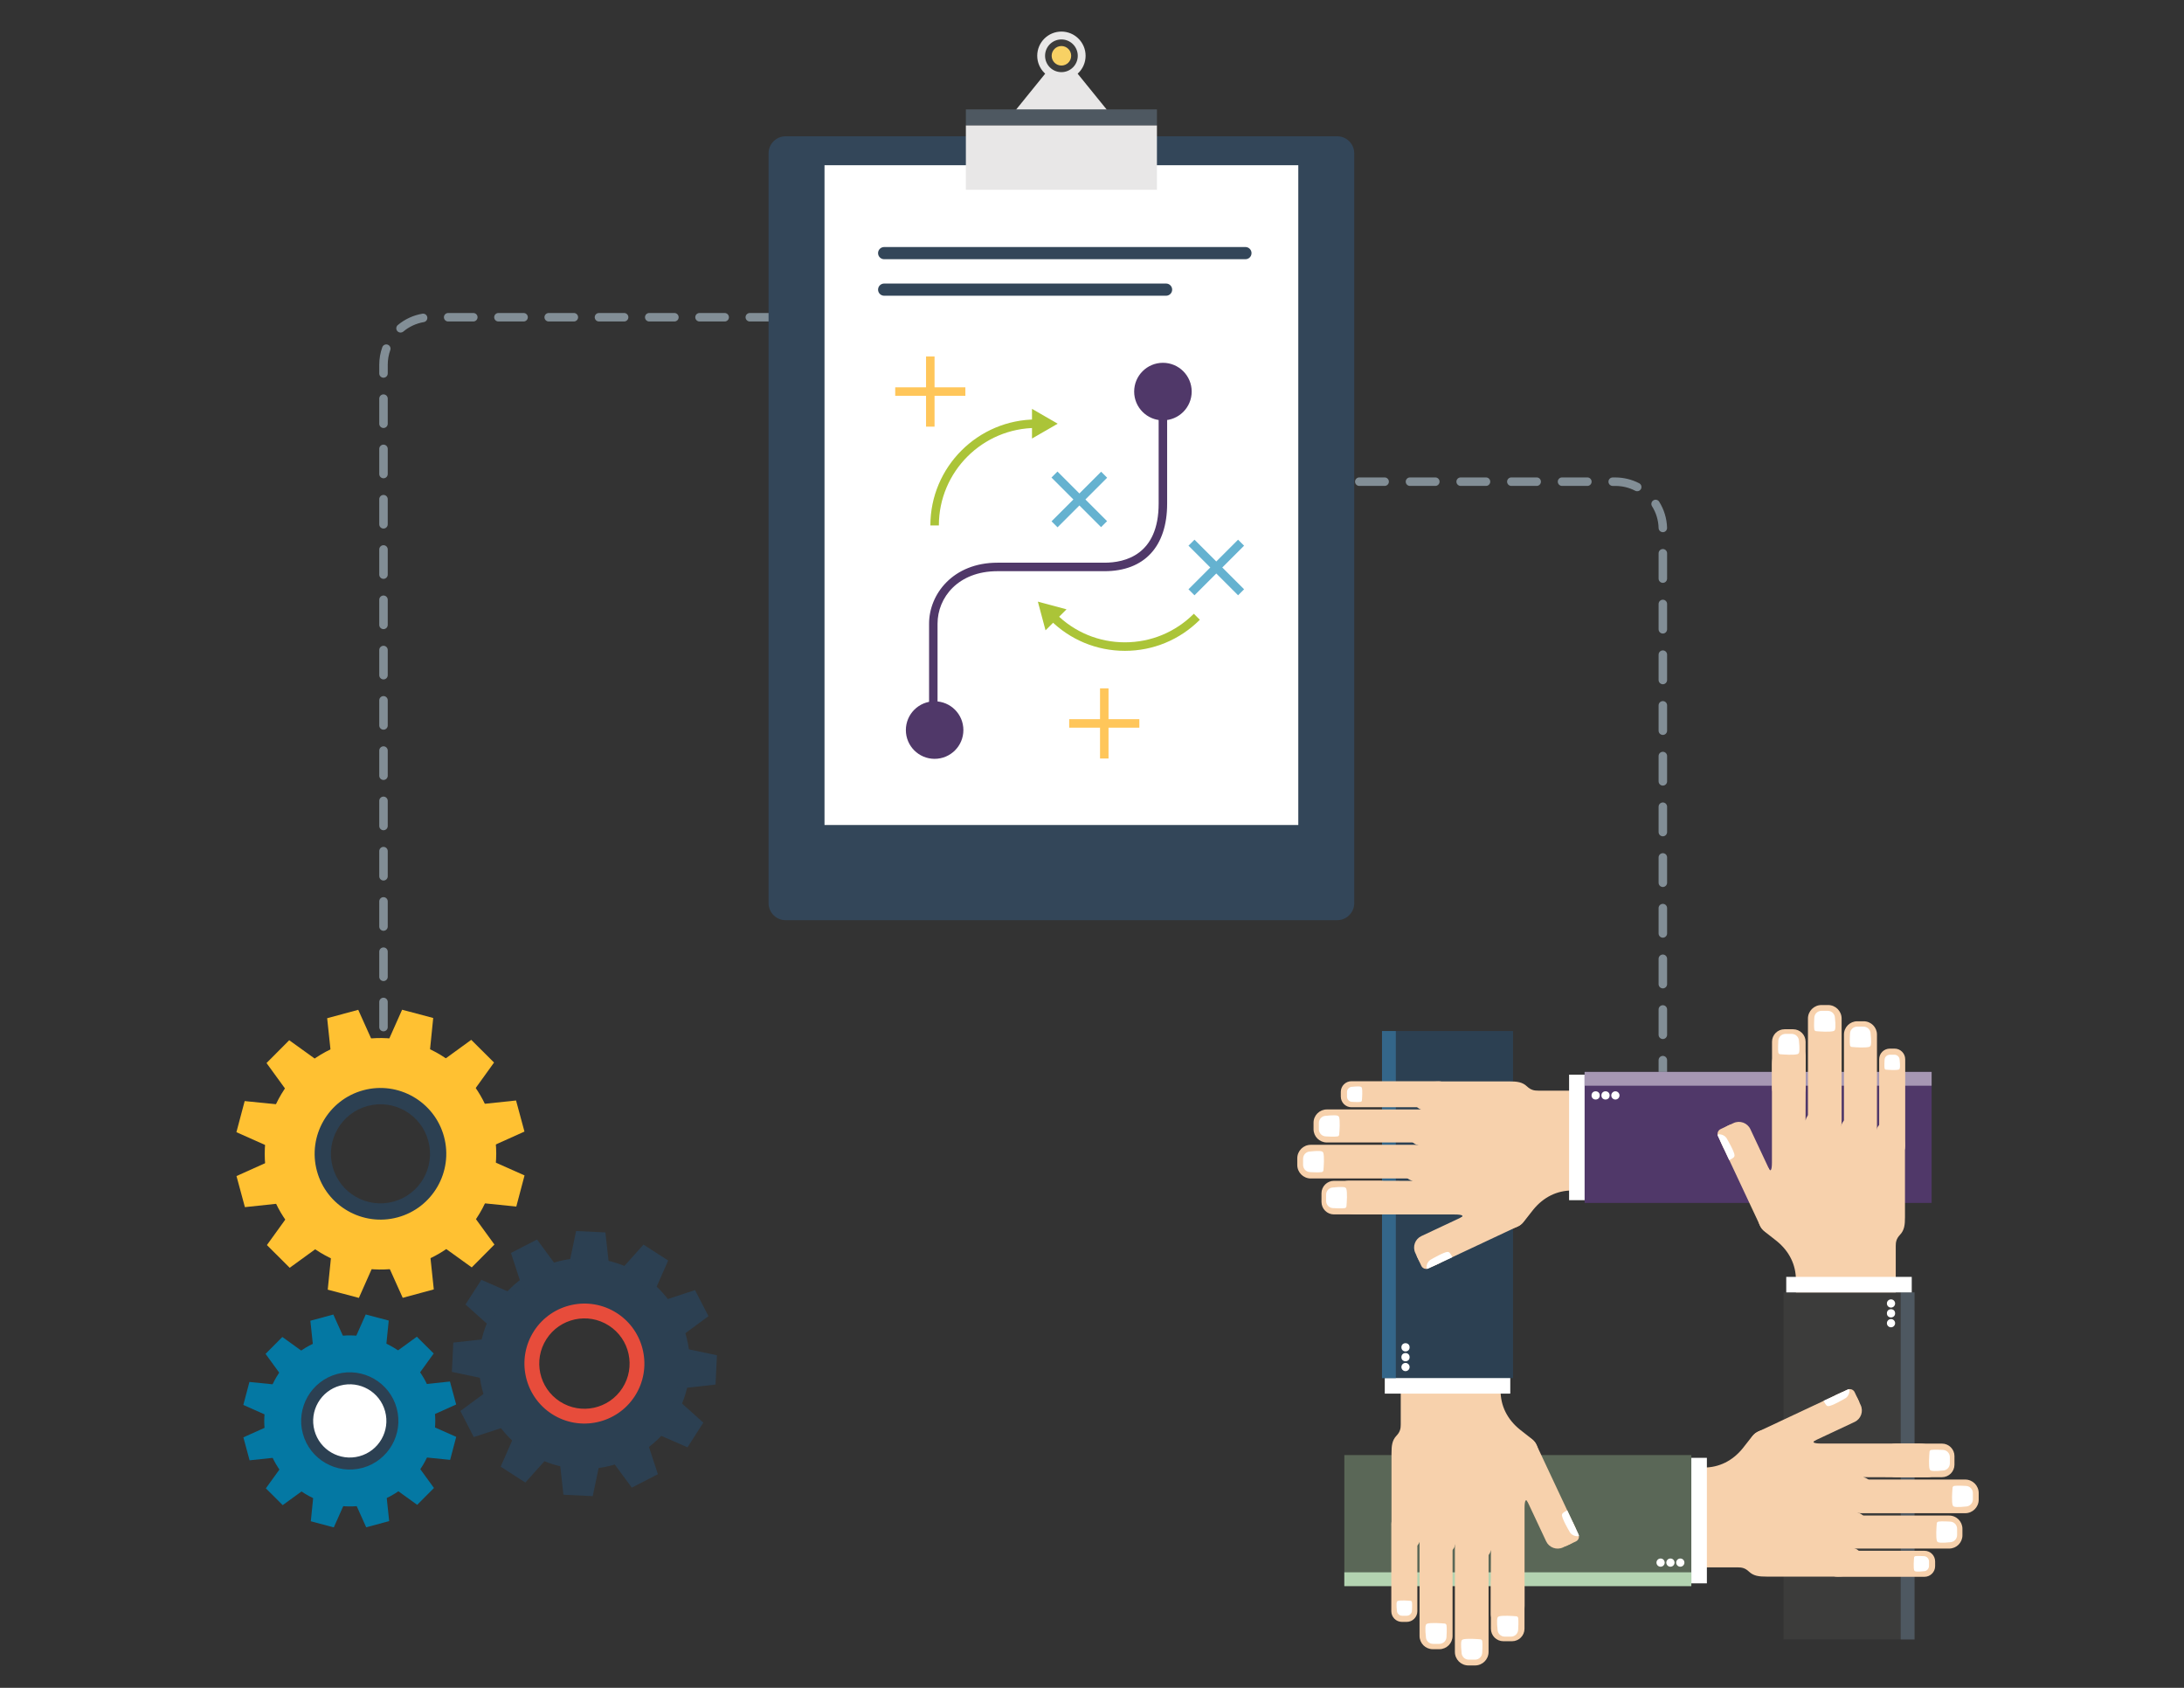 <?xml version="1.0" encoding="utf-8"?>
<!-- Generator: Adobe Illustrator 23.0.2, SVG Export Plug-In . SVG Version: 6.00 Build 0)  -->
<svg version="1.1" id="Livello_1" xmlns="http://www.w3.org/2000/svg" xmlns:xlink="http://www.w3.org/1999/xlink" x="0px" y="0px"
	 viewBox="0 0 792 612" style="enable-background:new 0 0 792 612;" xml:space="preserve">
<rect x="0" y="0" width="792" height="612" fill="#333333" stroke="none"/>
<style type="text/css">
	.st0{fill:#828E96;}
	.st1{fill:#FFFFFF;}
	.st2{fill-rule:evenodd;clip-rule:evenodd;fill:#FFC132;}
	.st3{fill-rule:evenodd;clip-rule:evenodd;fill:#2C4052;}
	.st4{fill-rule:evenodd;clip-rule:evenodd;fill:#0478A3;}
	.st5{fill-rule:evenodd;clip-rule:evenodd;fill:#E74C3B;}
	.st6{fill:#334659;}
	.st7{fill:#E8E7E7;}
	.st8{fill:#3C3C3B;}
	.st9{fill:#F8D164;}
	.st10{fill:#4E5861;}
	.st11{fill:#503869;}
	.st12{fill:#FFC65A;}
	.st13{fill:#65B2D0;}
	.st14{fill:#ABC438;}
	.st15{fill:#F7D1AC;}
	.st16{fill:#5A6757;}
	.st17{fill:#B3D3B1;}
	.st18{clip-path:url(#SVGID_2_);}
	.st19{fill:#2C4052;}
	.st20{fill:#346689;}
	.st21{clip-path:url(#SVGID_4_);}
	.st22{fill:#A697B3;}
	.st23{clip-path:url(#SVGID_6_);}
	.st24{clip-path:url(#SVGID_8_);}
</style>
<g>
	<g>
		<path class="st0" d="M139.07,387.7c-0.85,0-1.54-0.69-1.54-1.54v-4.63c0-0.85,0.69-1.54,1.54-1.54c0.85,0,1.54,0.69,1.54,1.54
			v4.63C140.61,387.01,139.92,387.7,139.07,387.7z"/>
	</g>
	<g>
		<path class="st0" d="M139.07,373.96c-0.85,0-1.54-0.69-1.54-1.54v-9.12c0-0.85,0.69-1.54,1.54-1.54c0.85,0,1.54,0.69,1.54,1.54
			v9.12C140.61,373.27,139.92,373.96,139.07,373.96z M139.07,355.73c-0.85,0-1.54-0.69-1.54-1.54v-9.12c0-0.85,0.69-1.54,1.54-1.54
			c0.85,0,1.54,0.69,1.54,1.54v9.12C140.61,355.04,139.92,355.73,139.07,355.73z M139.07,337.5c-0.85,0-1.54-0.69-1.54-1.54v-9.12
			c0-0.85,0.69-1.54,1.54-1.54c0.85,0,1.54,0.69,1.54,1.54v9.12C140.61,336.81,139.92,337.5,139.07,337.5z M139.07,319.27
			c-0.85,0-1.54-0.69-1.54-1.54v-9.12c0-0.85,0.69-1.54,1.54-1.54c0.85,0,1.54,0.69,1.54,1.54v9.12
			C140.61,318.58,139.92,319.27,139.07,319.27z M139.07,301.04c-0.85,0-1.54-0.69-1.54-1.54v-9.12c0-0.85,0.69-1.54,1.54-1.54
			c0.85,0,1.54,0.69,1.54,1.54v9.12C140.61,300.35,139.92,301.04,139.07,301.04z M139.07,282.81c-0.85,0-1.54-0.69-1.54-1.54v-9.12
			c0-0.85,0.69-1.54,1.54-1.54c0.85,0,1.54,0.69,1.54,1.54v9.12C140.61,282.12,139.92,282.81,139.07,282.81z M139.07,264.58
			c-0.85,0-1.54-0.69-1.54-1.54v-9.11c0-0.85,0.69-1.54,1.54-1.54c0.85,0,1.54,0.69,1.54,1.54v9.11
			C140.61,263.89,139.92,264.58,139.07,264.58z M139.07,246.35c-0.85,0-1.54-0.69-1.54-1.54v-9.12c0-0.85,0.69-1.54,1.54-1.54
			c0.85,0,1.54,0.69,1.54,1.54v9.12C140.61,245.66,139.92,246.35,139.07,246.35z M139.07,228.12c-0.85,0-1.54-0.69-1.54-1.54v-9.11
			c0-0.85,0.69-1.54,1.54-1.54c0.85,0,1.54,0.69,1.54,1.54v9.11C140.61,227.43,139.92,228.12,139.07,228.12z M139.07,209.89
			c-0.85,0-1.54-0.69-1.54-1.54v-9.12c0-0.85,0.69-1.54,1.54-1.54c0.85,0,1.54,0.69,1.54,1.54v9.12
			C140.61,209.2,139.92,209.89,139.07,209.89z M139.07,191.65c-0.85,0-1.54-0.69-1.54-1.54V181c0-0.85,0.69-1.54,1.54-1.54
			c0.85,0,1.54,0.69,1.54,1.54v9.11C140.61,190.96,139.92,191.65,139.07,191.65z M139.07,173.42c-0.85,0-1.54-0.69-1.54-1.54v-9.12
			c0-0.85,0.69-1.54,1.54-1.54c0.85,0,1.54,0.69,1.54,1.54v9.12C140.61,172.74,139.92,173.42,139.07,173.42z M139.07,155.19
			c-0.85,0-1.54-0.69-1.54-1.54v-9.11c0-0.85,0.69-1.54,1.54-1.54c0.85,0,1.54,0.69,1.54,1.54v9.11
			C140.61,154.5,139.92,155.19,139.07,155.19z M139.07,136.96c-0.85,0-1.54-0.69-1.54-1.54v-3.16c0-2.18,0.37-4.32,1.1-6.36
			c0.29-0.8,1.17-1.21,1.97-0.93c0.8,0.29,1.22,1.17,0.93,1.97c-0.61,1.7-0.92,3.49-0.92,5.32v3.16
			C140.61,136.27,139.92,136.96,139.07,136.96z M145.25,120.58c-0.44,0-0.88-0.19-1.18-0.55c-0.55-0.65-0.46-1.63,0.19-2.17
			c2.56-2.14,5.64-3.56,8.91-4.11c0.83-0.14,1.64,0.42,1.78,1.26c0.14,0.84-0.42,1.64-1.26,1.78c-2.73,0.46-5.31,1.65-7.44,3.44
			C145.95,120.47,145.6,120.58,145.25,120.58z M299.25,116.57h-9.12c-0.85,0-1.54-0.69-1.54-1.54c0-0.85,0.69-1.54,1.54-1.54h9.12
			c0.85,0,1.54,0.69,1.54,1.54C300.8,115.88,300.11,116.57,299.25,116.57z M281.02,116.57h-9.11c-0.85,0-1.54-0.69-1.54-1.54
			c0-0.85,0.69-1.54,1.54-1.54h9.11c0.85,0,1.54,0.69,1.54,1.54C282.56,115.88,281.87,116.57,281.02,116.57z M262.79,116.57h-9.12
			c-0.85,0-1.54-0.69-1.54-1.54c0-0.85,0.69-1.54,1.54-1.54h9.12c0.85,0,1.54,0.69,1.54,1.54
			C264.34,115.88,263.65,116.57,262.79,116.57z M244.56,116.57h-9.12c-0.85,0-1.54-0.69-1.54-1.54c0-0.85,0.69-1.54,1.54-1.54h9.12
			c0.85,0,1.54,0.69,1.54,1.54C246.11,115.88,245.42,116.57,244.56,116.57z M226.33,116.57h-9.12c-0.85,0-1.54-0.69-1.54-1.54
			c0-0.85,0.69-1.54,1.54-1.54h9.12c0.85,0,1.54,0.69,1.54,1.54C227.87,115.88,227.18,116.57,226.33,116.57z M208.1,116.57h-9.12
			c-0.85,0-1.54-0.69-1.54-1.54c0-0.85,0.69-1.54,1.54-1.54h9.12c0.85,0,1.54,0.69,1.54,1.54
			C209.64,115.88,208.95,116.57,208.1,116.57z M189.87,116.57h-9.12c-0.85,0-1.54-0.69-1.54-1.54c0-0.85,0.69-1.54,1.54-1.54h9.12
			c0.85,0,1.54,0.69,1.54,1.54C191.41,115.88,190.72,116.57,189.87,116.57z M171.64,116.57h-9.12c-0.85,0-1.54-0.69-1.54-1.54
			c0-0.85,0.69-1.54,1.54-1.54h9.12c0.85,0,1.54,0.69,1.54,1.54C173.18,115.88,172.49,116.57,171.64,116.57z"/>
	</g>
	<g>
		<path class="st0" d="M313.05,116.57h-4.63c-0.85,0-1.54-0.69-1.54-1.54c0-0.85,0.69-1.54,1.54-1.54h4.63
			c0.85,0,1.54,0.69,1.54,1.54C314.59,115.88,313.9,116.57,313.05,116.57z"/>
	</g>
</g>
<g>
	<g>
		<path class="st0" d="M318.33,176.19h-4.63c-0.85,0-1.54-0.69-1.54-1.54s0.69-1.54,1.54-1.54h4.63c0.85,0,1.54,0.69,1.54,1.54
			S319.18,176.19,318.33,176.19z"/>
	</g>
	<g>
		<path class="st0" d="M603.01,395.13c-0.85,0-1.54-0.69-1.54-1.54v-9.19c0-0.85,0.69-1.54,1.54-1.54c0.85,0,1.54,0.69,1.54,1.54
			v9.19C604.55,394.44,603.86,395.13,603.01,395.13z M603.01,376.75c-0.85,0-1.54-0.69-1.54-1.54v-9.19c0-0.85,0.69-1.54,1.54-1.54
			c0.85,0,1.54,0.69,1.54,1.54v9.19C604.55,376.06,603.86,376.75,603.01,376.75z M603.01,358.38c-0.85,0-1.54-0.69-1.54-1.54v-9.19
			c0-0.85,0.69-1.54,1.54-1.54c0.85,0,1.54,0.69,1.54,1.54v9.19C604.55,357.69,603.86,358.38,603.01,358.38z M603.01,340
			c-0.85,0-1.54-0.69-1.54-1.54v-9.19c0-0.85,0.69-1.54,1.54-1.54c0.85,0,1.54,0.69,1.54,1.54v9.19
			C604.55,339.31,603.86,340,603.01,340z M603.01,321.62c-0.85,0-1.54-0.69-1.54-1.54v-9.19c0-0.85,0.69-1.54,1.54-1.54
			c0.85,0,1.54,0.69,1.54,1.54v9.19C604.55,320.93,603.86,321.62,603.01,321.62z M603.01,303.24c-0.85,0-1.54-0.69-1.54-1.54v-9.19
			c0-0.85,0.69-1.54,1.54-1.54c0.85,0,1.54,0.69,1.54,1.54v9.19C604.55,302.55,603.86,303.24,603.01,303.24z M603.01,284.86
			c-0.85,0-1.54-0.69-1.54-1.54v-9.19c0-0.85,0.69-1.54,1.54-1.54c0.85,0,1.54,0.69,1.54,1.54v9.19
			C604.55,284.17,603.86,284.86,603.01,284.86z M603.01,266.48c-0.85,0-1.54-0.69-1.54-1.54v-9.19c0-0.85,0.69-1.54,1.54-1.54
			c0.85,0,1.54,0.69,1.54,1.54v9.19C604.55,265.79,603.86,266.48,603.01,266.48z M603.01,248.1c-0.85,0-1.54-0.69-1.54-1.54v-9.19
			c0-0.85,0.69-1.54,1.54-1.54c0.85,0,1.54,0.69,1.54,1.54v9.19C604.55,247.41,603.86,248.1,603.01,248.1z M603.01,229.72
			c-0.85,0-1.54-0.69-1.54-1.54v-9.19c0-0.85,0.69-1.54,1.54-1.54c0.85,0,1.54,0.69,1.54,1.54v9.19
			C604.55,229.03,603.86,229.72,603.01,229.72z M603.01,211.34c-0.85,0-1.54-0.69-1.54-1.54v-9.19c0-0.85,0.69-1.54,1.54-1.54
			c0.85,0,1.54,0.69,1.54,1.54v9.19C604.55,210.65,603.86,211.34,603.01,211.34z M603.01,192.96c-0.83,0-1.52-0.66-1.54-1.5
			c-0.07-2.81-0.9-5.54-2.39-7.91c-0.45-0.72-0.24-1.67,0.48-2.12c0.71-0.45,1.67-0.24,2.12,0.49c1.78,2.83,2.77,6.11,2.86,9.47
			c0.02,0.85-0.65,1.56-1.5,1.58C603.03,192.96,603.02,192.96,603.01,192.96z M593.71,178.12c-0.24,0-0.48-0.05-0.71-0.17
			c-2.24-1.16-4.67-1.75-7.22-1.75h-0.95c-0.85,0-1.54-0.69-1.54-1.54s0.69-1.54,1.54-1.54h0.95c3,0,5.99,0.73,8.64,2.1
			c0.76,0.39,1.05,1.32,0.66,2.08C594.8,177.82,594.27,178.12,593.71,178.12z M575.64,176.19h-9.19c-0.85,0-1.54-0.69-1.54-1.54
			s0.69-1.54,1.54-1.54h9.19c0.85,0,1.54,0.69,1.54,1.54S576.49,176.19,575.64,176.19z M557.26,176.19h-9.19
			c-0.85,0-1.54-0.69-1.54-1.54s0.69-1.54,1.54-1.54h9.19c0.85,0,1.54,0.69,1.54,1.54S558.11,176.19,557.26,176.19z M538.88,176.19
			h-9.19c-0.85,0-1.54-0.69-1.54-1.54s0.69-1.54,1.54-1.54h9.19c0.85,0,1.54,0.69,1.54,1.54S539.73,176.19,538.88,176.19z
			 M520.5,176.19h-9.19c-0.85,0-1.54-0.69-1.54-1.54s0.69-1.54,1.54-1.54h9.19c0.85,0,1.54,0.69,1.54,1.54
			S521.35,176.19,520.5,176.19z M502.12,176.19h-9.19c-0.85,0-1.54-0.69-1.54-1.54s0.69-1.54,1.54-1.54h9.19
			c0.85,0,1.54,0.69,1.54,1.54S502.97,176.19,502.12,176.19z M483.74,176.19h-9.19c-0.85,0-1.54-0.69-1.54-1.54s0.69-1.54,1.54-1.54
			h9.19c0.85,0,1.54,0.69,1.54,1.54S484.6,176.19,483.74,176.19z M465.36,176.19h-9.19c-0.85,0-1.54-0.69-1.54-1.54
			s0.69-1.54,1.54-1.54h9.19c0.85,0,1.54,0.69,1.54,1.54S466.22,176.19,465.36,176.19z M446.98,176.19h-9.19
			c-0.85,0-1.54-0.69-1.54-1.54s0.69-1.54,1.54-1.54h9.19c0.85,0,1.54,0.69,1.54,1.54S447.84,176.19,446.98,176.19z M428.6,176.19
			h-9.19c-0.85,0-1.54-0.69-1.54-1.54s0.69-1.54,1.54-1.54h9.19c0.85,0,1.54,0.69,1.54,1.54S429.46,176.19,428.6,176.19z
			 M410.23,176.19h-9.19c-0.85,0-1.54-0.69-1.54-1.54s0.69-1.54,1.54-1.54h9.19c0.85,0,1.54,0.69,1.54,1.54
			S411.08,176.19,410.23,176.19z M391.85,176.19h-9.19c-0.85,0-1.54-0.69-1.54-1.54s0.69-1.54,1.54-1.54h9.19
			c0.85,0,1.54,0.69,1.54,1.54S392.7,176.19,391.85,176.19z M373.47,176.19h-9.19c-0.85,0-1.54-0.69-1.54-1.54s0.69-1.54,1.54-1.54
			h9.19c0.85,0,1.54,0.69,1.54,1.54S374.32,176.19,373.47,176.19z M355.09,176.19h-9.19c-0.85,0-1.54-0.69-1.54-1.54
			s0.69-1.54,1.54-1.54h9.19c0.85,0,1.54,0.69,1.54,1.54S355.94,176.19,355.09,176.19z M336.71,176.19h-9.19
			c-0.85,0-1.54-0.69-1.54-1.54s0.69-1.54,1.54-1.54h9.19c0.85,0,1.54,0.69,1.54,1.54S337.56,176.19,336.71,176.19z"/>
	</g>
	<g>
		<path class="st0" d="M603.01,409c-0.85,0-1.54-0.69-1.54-1.54v-4.63c0-0.85,0.69-1.54,1.54-1.54c0.85,0,1.54,0.69,1.54,1.54v4.63
			C604.55,408.31,603.86,409,603.01,409z"/>
	</g>
</g>
<g>
	<g>
		<circle class="st1" cx="126.9" cy="515.22" r="24.67"/>
	</g>
	<g>
		<g>
			<g>
				<g>
					<path class="st2" d="M99.2,434.42c8.04,19.43,29.42,29.95,49.73,24.46c1.73-0.47,3.45-1.05,5.12-1.75
						c10.33-4.28,18.39-12.36,22.68-22.74c4.29-10.39,4.3-21.79,0.01-32.11c-8.04-19.42-29.39-29.93-49.67-24.45
						c-1.74,0.47-3.48,1.06-5.15,1.75c-10.34,4.28-18.4,12.35-22.7,22.72C94.93,412.69,94.92,424.09,99.2,434.42z M124.82,386.6
						c17.49-7.26,37.67,1.09,44.91,18.59c7.26,17.49-1.09,37.69-18.59,44.94c-17.5,7.25-37.69-1.11-44.93-18.61
						C98.96,414.03,107.31,393.84,124.82,386.6z"/>
				</g>
				<g>
					<g>
						<polygon class="st2" points="118.64,369.2 129.91,366.15 134.76,376.93 119.89,380.96 						"/>
					</g>
					<g>
						<polygon class="st2" points="157.31,467.53 146.04,470.58 141.19,459.79 156.07,455.77 						"/>
					</g>
				</g>
				<g>
					<g>
						<polygon class="st2" points="96.65,385.45 104.88,377.18 114.48,384.09 103.6,395.02 						"/>
					</g>
					<g>
						<polygon class="st2" points="179.3,451.27 171.07,459.55 161.47,452.64 172.35,441.71 						"/>
					</g>
				</g>
				<g>
					<g>
						<polygon class="st2" points="85.73,410.52 88.73,399.24 100.49,400.43 96.53,415.33 						"/>
					</g>
					<g>
						<polygon class="st2" points="190.22,426.2 187.23,437.49 175.46,436.29 179.42,421.4 						"/>
					</g>
				</g>
				<g>
					<g>
						<polygon class="st2" points="88.81,437.7 85.76,426.43 96.55,421.58 100.57,436.45 						"/>
					</g>
					<g>
						<polygon class="st2" points="187.14,399.03 190.19,410.3 179.4,415.15 175.38,400.27 						"/>
					</g>
				</g>
				<g>
					<g>
						<polygon class="st2" points="105.06,459.69 96.79,451.45 103.71,441.86 114.63,452.74 						"/>
					</g>
					<g>
						<polygon class="st2" points="170.89,377.04 179.16,385.27 172.25,394.87 161.32,383.99 						"/>
					</g>
				</g>
				<g>
					<g>
						<polygon class="st2" points="130.14,470.61 118.85,467.62 120.04,455.85 134.94,459.81 						"/>
					</g>
					<g>
						<polygon class="st2" points="145.82,366.12 157.1,369.12 155.91,380.88 141.01,376.92 						"/>
					</g>
				</g>
			</g>
			<g>
				<path class="st2" d="M148.01,455.49c20.5-5.54,32.63-26.66,27.09-47.16s-26.66-32.63-47.16-27.09
					c-20.5,5.54-32.63,26.66-27.09,47.16C106.39,448.9,127.51,461.03,148.01,455.49z M132.46,397.93
					c11.28-3.05,22.9,3.63,25.95,14.91s-3.63,22.9-14.91,25.95c-11.28,3.05-22.9-3.63-25.95-14.91
					C114.5,412.6,121.17,400.98,132.46,397.93z"/>
			</g>
			<g>
				<path class="st3" d="M144.2,441.4c12.7-3.43,20.25-16.56,16.81-29.27c-3.43-12.7-16.56-20.25-29.27-16.81
					c-12.7,3.43-20.25,16.56-16.81,29.27C118.37,437.29,131.5,444.84,144.2,441.4z M133.29,401.02c9.58-2.59,19.45,3.08,22.03,12.66
					c2.59,9.58-3.08,19.45-12.66,22.03c-9.58,2.59-19.45-3.08-22.04-12.66C118.04,413.47,123.71,403.61,133.29,401.02z"/>
			</g>
		</g>
		<g>
			<g>
				<g>
					<g>
						<path class="st4" d="M98.19,527.08c5.94,14.36,21.74,22.13,36.74,18.07c1.28-0.35,2.55-0.78,3.78-1.29
							c7.63-3.16,13.58-9.13,16.76-16.8c3.17-7.67,3.17-16.1,0.01-23.72c-5.94-14.35-21.71-22.11-36.7-18.06
							c-1.29,0.35-2.57,0.78-3.8,1.3c-7.64,3.16-13.59,9.12-16.77,16.79C95.04,511.02,95.03,519.45,98.19,527.08z M117.12,491.74
							c12.92-5.36,27.83,0.81,33.18,13.73c5.37,12.93-0.81,27.85-13.73,33.2c-12.93,5.35-27.85-0.82-33.2-13.75
							C98.01,512.01,104.18,497.1,117.12,491.74z"/>
					</g>
					<g>
						<g>
							<polygon class="st4" points="112.55,478.89 120.88,476.64 124.47,484.61 113.47,487.58 							"/>
						</g>
						<g>
							<polygon class="st4" points="141.13,551.54 132.8,553.79 129.22,545.82 140.21,542.85 							"/>
						</g>
					</g>
					<g>
						<g>
							<polygon class="st4" points="96.3,490.9 102.39,484.78 109.48,489.89 101.44,497.97 							"/>
						</g>
						<g>
							<polygon class="st4" points="157.37,539.53 151.29,545.64 144.2,540.54 152.24,532.47 							"/>
						</g>
					</g>
					<g>
						<g>
							<polygon class="st4" points="88.24,509.42 90.45,501.09 99.15,501.97 96.22,512.97 							"/>
						</g>
						<g>
							<polygon class="st4" points="165.44,521 163.23,529.34 154.54,528.46 157.46,517.46 							"/>
						</g>
					</g>
					<g>
						<g>
							<polygon class="st4" points="90.51,529.5 88.26,521.17 96.23,517.59 99.2,528.58 							"/>
						</g>
						<g>
							<polygon class="st4" points="163.17,500.93 165.42,509.26 157.45,512.84 154.48,501.85 							"/>
						</g>
					</g>
					<g>
						<g>
							<polygon class="st4" points="102.52,545.75 96.41,539.66 101.52,532.58 109.59,540.61 							"/>
						</g>
						<g>
							<polygon class="st4" points="151.16,484.68 157.27,490.77 152.16,497.85 144.09,489.82 							"/>
						</g>
					</g>
					<g>
						<g>
							<polygon class="st4" points="121.05,553.82 112.71,551.6 113.59,542.91 124.6,545.84 							"/>
						</g>
						<g>
							<polygon class="st4" points="132.63,476.61 140.97,478.83 140.09,487.52 129.08,484.6 							"/>
						</g>
					</g>
				</g>
				<g>
					<path class="st4" d="M134.25,542.64c15.15-4.09,24.11-19.69,20.02-34.84c-4.09-15.15-19.69-24.11-34.84-20.02
						c-15.15,4.09-24.11,19.69-20.02,34.84C103.5,537.78,119.1,546.74,134.25,542.64z M122.76,500.12
						c8.34-2.25,16.92,2.68,19.18,11.02c2.25,8.34-2.68,16.92-11.02,19.17c-8.34,2.25-16.92-2.68-19.17-11.02
						C109.49,510.96,114.42,502.37,122.76,500.12z"/>
				</g>
				<g>
					<path class="st3" d="M131.44,532.24c9.39-2.54,14.96-12.24,12.42-21.62c-2.54-9.39-12.24-14.96-21.62-12.42
						c-9.39,2.54-14.96,12.24-12.42,21.62C112.35,529.2,122.05,534.77,131.44,532.24z M123.38,502.4
						c7.08-1.91,14.37,2.27,16.28,9.35c1.91,7.08-2.27,14.37-9.35,16.28c-7.08,1.91-14.37-2.27-16.28-9.35
						C112.11,511.6,116.3,504.31,123.38,502.4z"/>
				</g>
			</g>
			<g>
				<g>
					<g>
						<path class="st3" d="M195.53,528.98c17.32,8.22,38.2,2.26,48.58-13.87c0.88-1.37,1.69-2.82,2.39-4.31
							c4.37-9.21,4.87-19.6,1.43-29.24c-3.45-9.64-10.42-17.36-19.63-21.71c-17.31-8.22-38.17-2.27-48.53,13.84
							c-0.89,1.38-1.7,2.84-2.41,4.33c-4.38,9.21-4.89,19.6-1.45,29.24C179.36,516.91,186.32,524.62,195.53,528.98z M183.62,480.99
							c7.38-15.6,26.14-22.29,41.73-14.89c15.61,7.39,22.31,26.15,14.91,41.75c-7.4,15.6-26.16,22.29-41.76,14.89
							C182.9,515.35,176.2,496.59,183.62,480.99z"/>
					</g>
					<g>
						<g>
							<polygon class="st3" points="168.8,473 174.56,464.05 184.43,468.38 176.83,480.19 							"/>
						</g>
						<g>
							<polygon class="st3" points="255.06,515.84 249.31,524.79 239.43,520.47 247.03,508.65 							"/>
						</g>
					</g>
					<g>
						<g>
							<polygon class="st3" points="163.87,497.44 164.38,486.81 175.09,485.62 174.42,499.66 							"/>
						</g>
						<g>
							<polygon class="st3" points="259.99,491.41 259.48,502.04 248.77,503.23 249.45,489.19 							"/>
						</g>
					</g>
					<g>
						<g>
							<polygon class="st3" points="171.81,521.07 166.94,511.61 175.62,505.22 182.06,517.71 							"/>
						</g>
						<g>
							<polygon class="st3" points="252.04,467.78 256.92,477.24 248.24,483.63 241.8,471.14 							"/>
						</g>
					</g>
					<g>
						<g>
							<polygon class="st3" points="190.51,537.56 181.56,531.8 185.89,521.93 197.7,529.53 							"/>
						</g>
						<g>
							<polygon class="st3" points="233.35,451.29 242.3,457.05 237.97,466.92 226.16,459.32 							"/>
						</g>
					</g>
					<g>
						<g>
							<polygon class="st3" points="214.95,542.49 204.32,541.98 203.13,531.26 217.16,531.94 							"/>
						</g>
						<g>
							<polygon class="st3" points="208.91,446.36 219.54,446.87 220.73,457.59 206.7,456.91 							"/>
						</g>
					</g>
					<g>
						<g>
							<polygon class="st3" points="238.58,534.54 229.11,539.41 222.73,530.73 235.22,524.3 							"/>
						</g>
						<g>
							<polygon class="st3" points="185.29,454.31 194.75,449.44 201.14,458.12 188.64,464.55 							"/>
						</g>
					</g>
				</g>
				<g>
					<path class="st3" d="M241.41,513.39c10.47-16.28,5.77-37.97-10.52-48.45c-16.28-10.47-37.97-5.77-48.45,10.52
						c-10.47,16.28-5.77,37.97,10.52,48.45C209.25,534.38,230.94,529.67,241.41,513.39z M195.71,483.99
						c5.76-8.96,17.7-11.55,26.66-5.79c8.96,5.76,11.55,17.7,5.79,26.66c-5.76,8.96-17.7,11.55-26.66,5.79
						C192.53,504.88,189.94,492.95,195.71,483.99z"/>
				</g>
				<g>
					<path class="st5" d="M230.23,506.19c6.49-10.09,3.56-23.58-6.53-30.07c-10.09-6.49-23.58-3.56-30.07,6.53
						s-3.56,23.58,6.53,30.07C210.25,519.21,223.74,516.28,230.23,506.19z M198.16,485.56c4.89-7.61,15.03-9.81,22.64-4.91
						c7.61,4.89,9.81,15.03,4.91,22.64c-4.89,7.61-15.03,9.81-22.64,4.91C195.46,503.3,193.26,493.17,198.16,485.56z"/>
				</g>
			</g>
		</g>
	</g>
</g>
<g>
	<g>
		<g>
			<path class="st6" d="M491.1,327.47c0,3.41-2.77,6.18-6.18,6.18H284.89c-3.41,0-6.18-2.77-6.18-6.18V55.6
				c0-3.41,2.77-6.18,6.18-6.18h200.03c3.41,0,6.18,2.77,6.18,6.18V327.47z"/>
		</g>
		<g>
			<polygon class="st1" points="470.81,59.91 299,59.91 299,73.39 299,73.39 299,299.14 312.48,299.14 457.33,299.14 470.81,299.14 
				470.81,228.77 470.81,228.77 			"/>
		</g>
		<g>
			<g>
				<path class="st6" d="M451.64,93.99H320.63c-1.22,0-2.21-0.99-2.21-2.21c0-1.22,0.99-2.21,2.21-2.21h131.01
					c1.22,0,2.21,0.99,2.21,2.21C453.85,93.01,452.86,93.99,451.64,93.99z"/>
			</g>
		</g>
		<g>
			<g>
				<path class="st6" d="M422.86,107.23H320.63c-1.22,0-2.21-0.99-2.21-2.21c0-1.22,0.99-2.21,2.21-2.21h102.23
					c1.22,0,2.21,0.99,2.21,2.21C425.07,106.24,424.08,107.23,422.86,107.23z"/>
			</g>
		</g>
		<g>
			<polygon class="st7" points="402.52,41.19 367.3,41.19 379.65,25.94 390.16,25.94 			"/>
		</g>
		<g>
			<path class="st7" d="M384.91,28.99c-4.83,0-8.77-3.93-8.77-8.77s3.93-8.77,8.77-8.77c4.83,0,8.77,3.93,8.77,8.77
				S389.74,28.99,384.91,28.99z"/>
		</g>
		<g>
			<path class="st8" d="M390.84,20.23c0,3.28-2.65,5.93-5.93,5.93c-3.28,0-5.93-2.65-5.93-5.93s2.65-5.93,5.93-5.93
				C388.18,14.29,390.84,16.95,390.84,20.23z"/>
		</g>
		<g>
			<path class="st9" d="M384.91,23.77c-1.95,0-3.54-1.59-3.54-3.54c0-1.95,1.59-3.54,3.54-3.54c1.95,0,3.54,1.59,3.54,3.54
				C388.45,22.18,386.86,23.77,384.91,23.77z"/>
		</g>
		<g>
			<rect x="350.26" y="39.66" class="st10" width="69.29" height="5.83"/>
		</g>
		<g>
			<rect x="350.26" y="45.49" class="st7" width="69.29" height="23.32"/>
		</g>
	</g>
	<g>
		<g>
			<path class="st11" d="M340,264.72h-3.08v-38.58c0-10.72,8.69-22.11,24.79-22.11h38.84c7.33,0,19.62-2.78,19.62-21.41v-35.18h3.08
				v35.18c0,15.57-8.28,24.49-22.71,24.49h-38.84c-14.25,0-21.71,9.57-21.71,19.03V264.72z"/>
		</g>
		<g>
			<path class="st11" d="M432.15,141.98c0,5.76-4.67,10.43-10.43,10.43c-5.76,0-10.43-4.67-10.43-10.43
				c0-5.76,4.67-10.43,10.43-10.43C427.48,131.55,432.15,136.22,432.15,141.98z"/>
		</g>
		<g>
			<path class="st11" d="M349.36,264.72c0,5.76-4.67,10.43-10.43,10.43c-5.76,0-10.43-4.67-10.43-10.43s4.67-10.43,10.43-10.43
				C344.69,254.28,349.36,258.95,349.36,264.72z"/>
		</g>
		<g>
			<g>
				<rect x="398.91" y="249.59" class="st12" width="3.08" height="25.44"/>
			</g>
			<g>
				<rect x="387.73" y="260.77" class="st12" width="25.44" height="3.08"/>
			</g>
		</g>
		<g>
			<g>
				
					<rect x="439.6" y="193.02" transform="matrix(0.707 -0.707 0.707 0.707 -16.274 372.196)" class="st13" width="3.08" height="25.44"/>
			</g>
			<g>
				
					<rect x="428.42" y="204.2" transform="matrix(0.707 -0.707 0.707 0.707 -16.274 372.196)" class="st13" width="25.44" height="3.08"/>
			</g>
		</g>
		<g>
			<g>
				<rect x="335.82" y="129.26" class="st12" width="3.08" height="25.44"/>
			</g>
			<g>
				<rect x="324.64" y="140.44" class="st12" width="25.44" height="3.08"/>
			</g>
		</g>
		<g>
			<g>
				
					<rect x="389.92" y="168.35" transform="matrix(0.707 -0.707 0.707 0.707 -13.393 329.804)" class="st13" width="3.08" height="25.44"/>
			</g>
			<g>
				
					<rect x="378.74" y="179.53" transform="matrix(0.707 -0.707 0.707 0.707 -13.37 329.867)" class="st13" width="25.44" height="3.08"/>
			</g>
		</g>
		<g>
			<g>
				<path class="st14" d="M340.47,190.52h-3.08c0-21.19,17.24-38.43,38.43-38.43v3.08C356.32,155.17,340.47,171.03,340.47,190.52z"
					/>
			</g>
			<g>
				<g>
					<polygon class="st14" points="374.24,159.01 383.56,153.63 374.24,148.25 					"/>
				</g>
			</g>
		</g>
		<g>
			<g>
				<path class="st14" d="M407.93,235.99c-10.26,0-19.91-4-27.17-11.27l2.18-2.18c6.68,6.68,15.56,10.36,24.99,10.36
					c9.44,0,18.31-3.68,25-10.36l2.18,2.18C427.84,231.99,418.19,235.99,407.93,235.99z"/>
			</g>
			<g>
				<g>
					<polygon class="st14" points="386.76,220.94 376.37,218.15 379.15,228.55 					"/>
				</g>
			</g>
		</g>
	</g>
</g>
<g>
	<g>
		<rect x="646.76" y="468.62" class="st8" width="47.51" height="125.83"/>
	</g>
	<g>
		<rect x="689.27" y="468.62" class="st10" width="5" height="125.83"/>
	</g>
	<g>
		<path class="st1" d="M685.75,471.14c0.82,0,1.49,0.67,1.49,1.49c0,0.82-0.67,1.49-1.49,1.49c-0.82,0-1.49-0.67-1.49-1.49
			C684.26,471.8,684.93,471.14,685.75,471.14z"/>
	</g>
	<g>
		<circle class="st1" cx="685.75" cy="476.2" r="1.49"/>
	</g>
	<g>
		<path class="st1" d="M685.75,478.29c0.82,0,1.49,0.67,1.49,1.49c0,0.82-0.67,1.49-1.49,1.49c-0.82,0-1.49-0.67-1.49-1.49
			C684.26,478.96,684.93,478.29,685.75,478.29z"/>
	</g>
	<g>
		<g>
			<path class="st15" d="M675.18,548.68c-2.71,0-4.9-2.2-4.9-4.9v-2.41c0-2.71,2.2-4.9,4.9-4.9h37.47c2.71,0,4.9,2.2,4.9,4.9v2.41
				c0,2.71-2.2,4.9-4.9,4.9H675.18z"/>
		</g>
		<g>
			<path class="st15" d="M671.83,561.5c-2.66,0-4.81-2.16-4.81-4.81v-2.35c0-2.66,2.16-4.81,4.81-4.81h35.01
				c2.66,0,4.81,2.16,4.81,4.81v2.35c0,2.66-2.15,4.81-4.81,4.81H671.83z"/>
		</g>
		<g>
			<path class="st15" d="M666.36,571.74c-2.14,0-3.87-1.73-3.87-3.87v-1.7c0-2.14,1.73-3.87,3.87-3.87h31.52
				c2.14,0,3.87,1.73,3.87,3.87v1.7c0,2.14-1.73,3.87-3.87,3.87H666.36z"/>
		</g>
		<g>
			<path class="st15" d="M675.17,565.03c0.03-1.78-1.22-3.37-3.01-3.71c1.78,0.26,3.46-0.8,4.04-2.46l0.82-5.92
				c0.13-2.13-1.34-4.05-3.46-4.45c2.21,0.33,4.28-1.12,4.77-3.29l0.79-5.42c-0.01-2.01-1.44-3.79-3.47-4.17
				c0.26,0.04,23.2,0.05,23.45,0.04c1.77-0.06,4.09-1.23,4.66-2.93l0.05-4.32c0-1.27-0.25-1.24-1.23-2.38
				c-1.42-1.67-3.79-2.6-6.67-2.6c0,0-25.45,0-35.42,0c-2.87,0-3.56-0.49-2.12-1.22c2.01-1.02-6.03-4.17-9.65-4.17
				c-12.96,0-11.32,0.45-16.75,7.13c-3.7,4.55-8.58,6.96-14.09,6.96h-4.54v36.2h16.82c1.44,0,2.65,0.19,4.07,1.53
				c1.7,1.61,3.62,1.82,6.45,1.82h24.89C671.35,571.68,674.28,570.2,675.17,565.03z"/>
		</g>
		<g>
			<rect x="542.61" y="528.6" class="st1" width="76.37" height="45.51"/>
		</g>
		<g>
			<rect x="487.51" y="527.6" class="st16" width="125.83" height="47.51"/>
		</g>
		<g>
			<rect x="487.51" y="570.11" class="st17" width="125.83" height="5"/>
		</g>
		<g>
			<path class="st1" d="M610.83,566.59c0,0.82-0.67,1.49-1.49,1.49c-0.82,0-1.49-0.67-1.49-1.49c0-0.82,0.67-1.49,1.49-1.49
				C610.17,565.1,610.83,565.77,610.83,566.59z"/>
		</g>
		<g>
			<path class="st1" d="M607.25,566.59c0,0.82-0.67,1.49-1.49,1.49c-0.82,0-1.49-0.67-1.49-1.49c0-0.82,0.67-1.49,1.49-1.49
				C606.59,565.1,607.25,565.77,607.25,566.59z"/>
		</g>
		<g>
			<path class="st1" d="M603.68,566.59c0,0.82-0.67,1.49-1.49,1.49c-0.82,0-1.49-0.67-1.49-1.49c0-0.82,0.67-1.49,1.49-1.49
				C603.01,565.1,603.68,565.77,603.68,566.59z"/>
		</g>
		<g>
			<path class="st15" d="M687.38,535.62c-2.5,0-4.53-2.03-4.53-4.53v-3.12c0-2.5,2.03-4.53,4.53-4.53h16.85
				c2.5,0,4.53,2.03,4.53,4.53v3.12c0,2.5-2.03,4.53-4.53,4.53H687.38z"/>
		</g>
		<g>
			<path class="st1" d="M700.19,533.21c0.99,0.41,4.3,0,4.3,0c1.43,0,2.6-1.16,2.6-2.6v-2.28c0-1.43-1.16-2.6-2.6-2.6
				c0,0-3.13-0.19-4.15,0c-0.22,0.04-0.59,0.23-0.62,0.62c-0.13,1.46-0.39,5.12,0.06,6.44
				C699.83,532.93,700.06,533.15,700.19,533.21z"/>
		</g>
		<g>
			<path class="st1" d="M708.54,546.26c0.99,0.41,4.3,0,4.3,0c1.43,0,2.6-1.16,2.6-2.6v-2.28c0-1.43-1.16-2.6-2.6-2.6
				c0,0-3.13-0.19-4.15,0c-0.22,0.04-0.59,0.23-0.62,0.62c-0.13,1.46-0.39,5.12,0.06,6.44C708.18,545.98,708.41,546.2,708.54,546.26
				z"/>
		</g>
		<g>
			<path class="st1" d="M702.82,559.2c0.99,0.41,4.3,0,4.3,0c1.43,0,2.6-1.16,2.6-2.6v-2.28c0-1.43-1.16-2.6-2.6-2.6
				c0,0-3.13-0.19-4.15,0c-0.22,0.04-0.59,0.23-0.62,0.62c-0.13,1.46-0.39,5.12,0.06,6.44C702.46,558.92,702.68,559.14,702.82,559.2
				z"/>
		</g>
		<g>
			<path class="st1" d="M694.47,569.72c0.73,0.3,3.15,0,3.15,0c1.05,0,1.9-0.85,1.9-1.9v-1.67c0-1.05-0.85-1.9-1.9-1.9
				c0,0-2.29-0.14-3.04,0c-0.16,0.03-0.43,0.17-0.46,0.45c-0.09,1.07-0.29,3.75,0.04,4.72
				C694.21,569.52,694.37,569.68,694.47,569.72z"/>
		</g>
		<g>
			<g>
				<path class="st15" d="M667.57,505.01c2.3-1.08,5.04-0.09,6.12,2.21l1.06,2.25c1.08,2.3,0.09,5.04-2.21,6.12l-30.25,14.2
					c-2.3,1.08-5.04,0.09-6.12-2.21l-1.06-2.25c-1.08-2.3-0.09-5.04,2.21-6.12L667.57,505.01z"/>
			</g>
			<g>
				<path class="st15" d="M668.1,510.88c-0.96,0.45-2.1,0.03-2.55-0.93l-0.72-1.55c-0.45-0.96-0.03-2.1,0.93-2.55l4.26-1.98
					c0.96-0.45,2.1-0.03,2.55,0.93l1.59,3.4c0.45,0.96-0.83,0.25-1.79,0.7L668.1,510.88z"/>
			</g>
			<g>
				<defs>
					<path id="SVGID_1_" d="M672.53,515.59c2.3-1.08,3.29-3.82,2.21-6.12l-0.57-1.21c-0.01-0.02-0.02-0.04-0.03-0.07l-1.59-3.4
						c-0.45-0.96-1.59-1.37-2.55-0.93l-4.26,1.98c-0.02,0.01-0.03,0.02-0.05,0.03l-28.39,13.33c-2.3,1.08-3.29,3.82-2.21,6.12
						l1.06,2.25c1.08,2.3,3.82,3.29,6.12,2.21L672.53,515.59z"/>
				</defs>
				<clipPath id="SVGID_2_">
					<use xlink:href="#SVGID_1_"  style="overflow:visible;"/>
				</clipPath>
				<g class="st18">
					<path class="st1" d="M663.02,509.86c1.34-0.03,5.74-2.6,5.74-2.6c1.63-0.73,2.36-2.64,1.64-4.27l-1.16-2.6
						c-0.73-1.63-2.64-2.36-4.27-1.64c0,0-4.5,1.78-5.56,2.52c-0.22,0.16-0.55,0.57-0.4,1.02c0.6,1.73,2.15,6.02,3.33,7.3
						C662.47,509.73,662.84,509.87,663.02,509.86z"/>
				</g>
			</g>
		</g>
	</g>
	<g>
		<g>
			<path class="st15" d="M527.6,561.51c0-2.71,2.2-4.9,4.9-4.9h2.41c2.71,0,4.9,2.2,4.9,4.9v37.47c0,2.71-2.2,4.9-4.9,4.9h-2.41
				c-2.71,0-4.9-2.2-4.9-4.9V561.51z"/>
		</g>
		<g>
			<path class="st15" d="M514.78,558.17c0-2.66,2.16-4.81,4.81-4.81h2.35c2.66,0,4.81,2.15,4.81,4.81v35.01
				c0,2.66-2.15,4.81-4.81,4.81h-2.35c-2.66,0-4.81-2.15-4.81-4.81V558.17z"/>
		</g>
		<g>
			<path class="st15" d="M504.54,552.7c0-2.14,1.73-3.87,3.87-3.87h1.7c2.14,0,3.87,1.73,3.87,3.87v31.52
				c0,2.14-1.73,3.87-3.87,3.87h-1.7c-2.14,0-3.87-1.73-3.87-3.87V552.7z"/>
		</g>
		<g>
			<path class="st15" d="M511.25,561.51c1.78,0.03,3.37-1.22,3.71-3.01c-0.26,1.78,0.8,3.46,2.46,4.04l5.92,0.82
				c2.13,0.13,4.05-1.34,4.45-3.46c-0.32,2.21,1.12,4.28,3.29,4.77l5.42,0.79c2.01-0.01,3.79-1.44,4.17-3.47
				c-0.04,0.26-0.05,23.2-0.04,23.45c0.06,1.77,1.23,4.09,2.93,4.66l4.32,0.05c1.27,0,1.24-0.25,2.38-1.23
				c1.67-1.42,2.6-3.79,2.6-6.67c0,0,0-25.45,0-35.42c0-2.86,0.49-3.56,1.22-2.12c1.02,2.01,4.17-6.03,4.17-9.65
				c0-12.96-0.45-11.32-7.13-16.75c-4.55-3.7-6.96-8.58-6.96-14.1v-4.54h-36.2v16.82c0,1.44-0.19,2.65-1.53,4.07
				c-1.61,1.7-1.82,3.62-1.82,6.45v24.89C504.6,557.69,506.08,560.61,511.25,561.51z"/>
		</g>
		<g>
			<rect x="502.17" y="428.95" class="st1" width="45.51" height="76.37"/>
		</g>
		<g>
			<rect x="501.17" y="373.85" class="st19" width="47.51" height="125.83"/>
		</g>
		<g>
			<rect x="501.17" y="373.85" class="st20" width="5" height="125.83"/>
		</g>
		<g>
			<path class="st1" d="M509.69,497.17c-0.82,0-1.49-0.67-1.49-1.49c0-0.82,0.67-1.49,1.49-1.49c0.82,0,1.49,0.67,1.49,1.49
				C511.17,496.5,510.51,497.17,509.69,497.17z"/>
		</g>
		<g>
			<circle class="st1" cx="509.69" cy="492.1" r="1.49"/>
		</g>
		<g>
			<circle class="st1" cx="509.69" cy="488.52" r="1.49"/>
		</g>
		<g>
			<path class="st15" d="M540.66,573.72c0-2.5,2.03-4.53,4.53-4.53h3.12c2.5,0,4.53,2.03,4.53,4.53v16.85c0,2.5-2.03,4.53-4.53,4.53
				h-3.12c-2.5,0-4.53-2.03-4.53-4.53V573.72z"/>
		</g>
		<g>
			<path class="st1" d="M543.07,586.53c-0.41,0.99,0,4.3,0,4.3c0,1.43,1.16,2.6,2.6,2.6h2.28c1.43,0,2.6-1.16,2.6-2.6
				c0,0,0.19-3.13,0-4.15c-0.04-0.22-0.23-0.59-0.62-0.62c-1.46-0.13-5.12-0.39-6.44,0.06
				C543.35,586.17,543.13,586.39,543.07,586.53z"/>
		</g>
		<g>
			<path class="st1" d="M530.02,594.88c-0.41,0.99,0,4.3,0,4.3c0,1.43,1.16,2.6,2.6,2.6h2.29c1.43,0,2.6-1.16,2.6-2.6
				c0,0,0.19-3.13,0-4.15c-0.04-0.22-0.23-0.59-0.62-0.62c-1.46-0.13-5.12-0.39-6.44,0.06C530.3,594.52,530.08,594.75,530.02,594.88
				z"/>
		</g>
		<g>
			<path class="st1" d="M517.08,589.16c-0.41,0.99,0,4.3,0,4.3c0,1.43,1.16,2.6,2.6,2.6h2.28c1.43,0,2.6-1.16,2.6-2.6
				c0,0,0.19-3.13,0-4.15c-0.04-0.22-0.23-0.59-0.62-0.62c-1.46-0.13-5.12-0.39-6.44,0.06
				C517.35,588.79,517.13,589.02,517.08,589.16z"/>
		</g>
		<g>
			<path class="st1" d="M506.56,580.81c-0.3,0.73,0,3.15,0,3.15c0,1.05,0.85,1.9,1.9,1.9h1.67c1.05,0,1.9-0.85,1.9-1.9
				c0,0,0.14-2.29,0-3.04c-0.03-0.16-0.17-0.43-0.45-0.46c-1.07-0.09-3.75-0.29-4.72,0.04C506.76,580.54,506.6,580.71,506.56,580.81
				z"/>
		</g>
		<g>
			<g>
				<path class="st15" d="M571.27,553.9c1.08,2.3,0.09,5.04-2.21,6.12l-2.25,1.06c-2.3,1.08-5.04,0.09-6.12-2.21l-14.2-30.25
					c-1.08-2.3-0.09-5.04,2.21-6.12l2.25-1.06c2.3-1.08,5.04-0.09,6.12,2.21L571.27,553.9z"/>
			</g>
			<g>
				<path class="st15" d="M565.4,554.44c-0.45-0.96-0.03-2.1,0.93-2.55l1.55-0.72c0.96-0.45,2.1-0.03,2.55,0.93l1.98,4.26
					c0.45,0.96,0.03,2.1-0.93,2.55l-3.4,1.59c-0.96,0.45-0.25-0.83-0.7-1.79L565.4,554.44z"/>
			</g>
			<g>
				<defs>
					<path id="SVGID_3_" d="M560.69,558.86c1.08,2.3,3.82,3.29,6.12,2.21l1.21-0.57c0.02-0.01,0.04-0.02,0.07-0.03l3.4-1.59
						c0.96-0.45,1.37-1.59,0.93-2.55l-1.98-4.26c-0.01-0.02-0.02-0.03-0.03-0.05l-13.33-28.39c-1.08-2.3-3.82-3.29-6.12-2.21
						l-2.25,1.06c-2.3,1.08-3.29,3.82-2.21,6.12L560.69,558.86z"/>
				</defs>
				<clipPath id="SVGID_4_">
					<use xlink:href="#SVGID_3_"  style="overflow:visible;"/>
				</clipPath>
				<g class="st21">
					<path class="st1" d="M566.41,549.36c0.03,1.34,2.6,5.74,2.6,5.74c0.73,1.63,2.64,2.36,4.27,1.64l2.6-1.16
						c1.63-0.73,2.36-2.64,1.64-4.27c0,0-1.78-4.5-2.52-5.56c-0.16-0.23-0.57-0.55-1.02-0.4c-1.73,0.6-6.02,2.15-7.3,3.34
						C566.55,548.81,566.41,549.18,566.41,549.36z"/>
				</g>
			</g>
		</g>
	</g>
	<g>
		<g>
			<path class="st15" d="M512.81,415.1c2.71,0,4.9,2.2,4.9,4.9v2.41c0,2.71-2.2,4.9-4.9,4.9h-37.47c-2.71,0-4.9-2.2-4.9-4.9V420
				c0-2.71,2.2-4.9,4.9-4.9H512.81z"/>
		</g>
		<g>
			<path class="st15" d="M516.16,402.28c2.66,0,4.81,2.16,4.81,4.81v2.35c0,2.66-2.16,4.81-4.81,4.81h-35.01
				c-2.66,0-4.81-2.16-4.81-4.81v-2.35c0-2.66,2.16-4.81,4.81-4.81H516.16z"/>
		</g>
		<g>
			<path class="st15" d="M521.63,392.04c2.14,0,3.87,1.73,3.87,3.87v1.7c0,2.14-1.73,3.87-3.87,3.87H490.1
				c-2.14,0-3.87-1.73-3.87-3.87v-1.7c0-2.14,1.73-3.87,3.87-3.87H521.63z"/>
		</g>
		<g>
			<path class="st15" d="M512.82,398.75c-0.03,1.78,1.22,3.37,3.01,3.71c-1.78-0.26-3.46,0.8-4.04,2.46l-0.82,5.92
				c-0.13,2.13,1.34,4.05,3.46,4.45c-2.21-0.33-4.28,1.12-4.77,3.29l-0.79,5.42c0.01,2.01,1.44,3.79,3.47,4.17
				c-0.26-0.04-23.2-0.05-23.45-0.04c-1.77,0.06-4.09,1.23-4.66,2.93l-0.05,4.32c0,1.27,0.25,1.24,1.23,2.38
				c1.42,1.67,3.79,2.6,6.67,2.6c0,0,25.45,0,35.42,0c2.87,0,3.56,0.49,2.12,1.22c-2.01,1.02,6.03,4.17,9.65,4.17
				c12.96,0,11.32-0.45,16.75-7.13c3.7-4.55,8.58-6.96,14.09-6.96h4.54v-36.2h-16.82c-1.44,0-2.65-0.19-4.07-1.53
				c-1.7-1.61-3.62-1.82-6.45-1.82h-24.89C516.63,392.1,513.71,393.58,512.82,398.75z"/>
		</g>
		<g>
			<rect x="569.01" y="389.67" class="st1" width="76.37" height="45.51"/>
		</g>
		<g>
			<rect x="574.64" y="388.67" class="st11" width="125.83" height="47.51"/>
		</g>
		<g>
			<rect x="574.64" y="388.67" class="st22" width="125.83" height="5"/>
		</g>
		<g>
			<circle class="st1" cx="578.64" cy="397.19" r="1.49"/>
		</g>
		<g>
			<circle class="st1" cx="582.22" cy="397.19" r="1.49"/>
		</g>
		<g>
			<path class="st1" d="M584.31,397.19c0-0.82,0.67-1.49,1.49-1.49c0.82,0,1.49,0.67,1.49,1.49c0,0.82-0.67,1.49-1.49,1.49
				C584.98,398.68,584.31,398.01,584.31,397.19z"/>
		</g>
		<g>
			<path class="st15" d="M500.6,428.16c2.5,0,4.53,2.03,4.53,4.53v3.12c0,2.5-2.03,4.53-4.53,4.53h-16.85
				c-2.5,0-4.53-2.03-4.53-4.53v-3.12c0-2.5,2.03-4.53,4.53-4.53H500.6z"/>
		</g>
		<g>
			<path class="st1" d="M487.8,430.57c-0.99-0.41-4.3,0-4.3,0c-1.43,0-2.6,1.16-2.6,2.6v2.29c0,1.43,1.16,2.6,2.6,2.6
				c0,0,3.13,0.19,4.15,0c0.22-0.04,0.59-0.23,0.62-0.62c0.13-1.46,0.39-5.12-0.06-6.44C488.16,430.85,487.93,430.63,487.8,430.57z"
				/>
		</g>
		<g>
			<path class="st1" d="M479.45,417.52c-0.99-0.41-4.3,0-4.3,0c-1.43,0-2.6,1.16-2.6,2.6v2.28c0,1.43,1.16,2.6,2.6,2.6
				c0,0,3.13,0.19,4.15,0c0.22-0.04,0.59-0.23,0.62-0.62c0.13-1.46,0.39-5.12-0.06-6.44C479.81,417.8,479.58,417.58,479.45,417.52z"
				/>
		</g>
		<g>
			<path class="st1" d="M485.17,404.58c-0.99-0.41-4.3,0-4.3,0c-1.43,0-2.6,1.16-2.6,2.6v2.28c0,1.43,1.16,2.6,2.6,2.6
				c0,0,3.13,0.19,4.15,0c0.22-0.04,0.59-0.23,0.62-0.62c0.13-1.46,0.39-5.12-0.06-6.44C485.53,404.86,485.3,404.64,485.17,404.58z"
				/>
		</g>
		<g>
			<path class="st1" d="M493.52,394.06c-0.73-0.3-3.15,0-3.15,0c-1.05,0-1.9,0.85-1.9,1.9v1.67c0,1.05,0.85,1.9,1.9,1.9
				c0,0,2.29,0.14,3.04,0c0.16-0.03,0.43-0.17,0.46-0.45c0.09-1.07,0.29-3.75-0.04-4.72C493.78,394.26,493.61,394.1,493.52,394.06z"
				/>
		</g>
		<g>
			<g>
				<path class="st15" d="M520.42,458.77c-2.3,1.08-5.04,0.09-6.12-2.21l-1.06-2.25c-1.08-2.3-0.09-5.04,2.21-6.12l30.25-14.2
					c2.3-1.08,5.04-0.09,6.12,2.21l1.06,2.25c1.08,2.3,0.09,5.04-2.21,6.12L520.42,458.77z"/>
			</g>
			<g>
				<path class="st15" d="M519.89,452.9c0.96-0.45,2.1-0.03,2.55,0.93l0.72,1.55c0.45,0.96,0.03,2.1-0.93,2.55l-4.26,1.98
					c-0.96,0.45-2.1,0.03-2.55-0.93l-1.59-3.4c-0.45-0.96,0.83-0.25,1.79-0.7L519.89,452.9z"/>
			</g>
			<g>
				<defs>
					<path id="SVGID_5_" d="M515.46,448.19c-2.3,1.08-3.29,3.82-2.21,6.12l0.57,1.21c0.01,0.02,0.02,0.04,0.03,0.07l1.59,3.4
						c0.45,0.96,1.59,1.37,2.55,0.93l4.26-1.98c0.02-0.01,0.03-0.02,0.05-0.03l28.39-13.33c2.3-1.08,3.29-3.82,2.21-6.12l-1.06-2.25
						c-1.08-2.3-3.82-3.29-6.12-2.21L515.46,448.19z"/>
				</defs>
				<clipPath id="SVGID_6_">
					<use xlink:href="#SVGID_5_"  style="overflow:visible;"/>
				</clipPath>
				<g class="st23">
					<path class="st1" d="M524.97,453.92c-1.34,0.03-5.74,2.6-5.74,2.6c-1.63,0.73-2.36,2.64-1.64,4.27l1.16,2.6
						c0.73,1.63,2.64,2.36,4.27,1.64c0,0,4.5-1.78,5.56-2.52c0.22-0.16,0.55-0.57,0.4-1.02c-0.6-1.73-2.15-6.02-3.33-7.3
						C525.52,454.05,525.15,453.91,524.97,453.92z"/>
				</g>
			</g>
		</g>
	</g>
	<g>
		<path class="st15" d="M667.84,406.79c0,2.71-2.2,4.9-4.9,4.9h-2.41c-2.71,0-4.9-2.2-4.9-4.9v-37.47c0-2.71,2.2-4.9,4.9-4.9h2.41
			c2.71,0,4.9,2.2,4.9,4.9V406.79z"/>
	</g>
	<g>
		<path class="st15" d="M680.66,410.13c0,2.66-2.16,4.81-4.81,4.81h-2.35c-2.66,0-4.81-2.15-4.81-4.81v-35.01
			c0-2.66,2.16-4.81,4.81-4.81h2.35c2.66,0,4.81,2.16,4.81,4.81V410.13z"/>
	</g>
	<g>
		<path class="st15" d="M690.9,415.61c0,2.14-1.73,3.87-3.87,3.87h-1.7c-2.14,0-3.87-1.73-3.87-3.87v-31.52
			c0-2.14,1.73-3.87,3.87-3.87h1.7c2.14,0,3.87,1.73,3.87,3.87V415.61z"/>
	</g>
	<g>
		<path class="st15" d="M684.18,406.8c-1.78-0.03-3.37,1.22-3.71,3.01c0.26-1.78-0.8-3.46-2.46-4.04l-5.92-0.82
			c-2.13-0.13-4.05,1.34-4.45,3.46c0.32-2.21-1.12-4.28-3.29-4.77l-5.42-0.79c-2.01,0.01-3.79,1.44-4.17,3.47
			c0.04-0.26,0.05-23.2,0.04-23.45c-0.06-1.77-1.23-4.09-2.93-4.66l-4.32-0.05c-1.27,0-1.24,0.25-2.38,1.23
			c-1.67,1.42-2.6,3.79-2.6,6.67c0,0,0,25.45,0,35.42c0,2.86-0.49,3.56-1.22,2.12c-1.02-2.01-4.17,6.03-4.17,9.65
			c0,12.96,0.45,11.32,7.13,16.75c4.55,3.7,6.96,8.58,6.96,14.1v4.54h36.2v-16.82c0-1.44,0.19-2.65,1.53-4.07
			c1.61-1.7,1.82-3.62,1.82-6.45v-24.89C690.84,410.61,689.36,407.69,684.18,406.8z"/>
	</g>
	<g>
		<rect x="647.76" y="462.99" class="st1" width="45.51" height="5.63"/>
	</g>
	<g>
		<path class="st15" d="M654.78,394.58c0,2.5-2.03,4.53-4.53,4.53h-3.12c-2.5,0-4.53-2.03-4.53-4.53v-16.85
			c0-2.5,2.03-4.53,4.53-4.53h3.12c2.5,0,4.53,2.03,4.53,4.53V394.58z"/>
	</g>
	<g>
		<path class="st1" d="M652.36,381.78c0.41-0.99,0-4.3,0-4.3c0-1.43-1.16-2.6-2.6-2.6h-2.28c-1.43,0-2.6,1.16-2.6,2.6
			c0,0-0.19,3.13,0,4.15c0.04,0.22,0.23,0.59,0.62,0.62c1.46,0.13,5.12,0.39,6.44-0.06C652.09,382.14,652.31,381.91,652.36,381.78z"
			/>
	</g>
	<g>
		<path class="st1" d="M665.42,373.42c0.41-0.99,0-4.3,0-4.3c0-1.43-1.16-2.6-2.6-2.6h-2.29c-1.43,0-2.6,1.16-2.6,2.6
			c0,0-0.19,3.13,0,4.15c0.04,0.22,0.23,0.59,0.62,0.62c1.46,0.13,5.12,0.39,6.44-0.06C665.14,373.79,665.36,373.56,665.42,373.42z"
			/>
	</g>
	<g>
		<path class="st1" d="M678.36,379.15c0.41-0.99,0-4.3,0-4.3c0-1.43-1.16-2.6-2.6-2.6h-2.28c-1.43,0-2.6,1.16-2.6,2.6
			c0,0-0.19,3.13,0,4.15c0.04,0.22,0.23,0.59,0.62,0.62c1.46,0.13,5.12,0.39,6.44-0.06C678.08,379.51,678.3,379.28,678.36,379.15z"
			/>
	</g>
	<g>
		<path class="st1" d="M688.88,387.49c0.3-0.73,0-3.15,0-3.15c0-1.05-0.85-1.9-1.9-1.9h-1.67c-1.05,0-1.9,0.85-1.9,1.9
			c0,0-0.14,2.29,0,3.04c0.03,0.16,0.17,0.43,0.45,0.46c1.07,0.09,3.75,0.29,4.72-0.04C688.68,387.76,688.84,387.59,688.88,387.49z"
			/>
	</g>
	<g>
		<g>
			<path class="st15" d="M624.17,414.4c-1.08-2.3-0.09-5.04,2.21-6.12l2.25-1.06c2.3-1.08,5.04-0.09,6.12,2.21l14.2,30.25
				c1.08,2.3,0.09,5.04-2.21,6.12l-2.25,1.06c-2.3,1.08-5.04,0.09-6.12-2.21L624.17,414.4z"/>
		</g>
		<g>
			<path class="st15" d="M630.04,413.87c0.45,0.96,0.03,2.1-0.93,2.55l-1.55,0.72c-0.96,0.45-2.1,0.03-2.55-0.93l-1.98-4.26
				c-0.45-0.96-0.03-2.1,0.93-2.55l3.4-1.59c0.96-0.45,0.25,0.83,0.7,1.79L630.04,413.87z"/>
		</g>
		<g>
			<defs>
				<path id="SVGID_7_" d="M634.74,409.44c-1.08-2.3-3.82-3.29-6.12-2.21l-1.21,0.57c-0.02,0.01-0.04,0.02-0.07,0.03l-3.4,1.59
					c-0.96,0.45-1.37,1.59-0.93,2.55l1.98,4.26c0.01,0.02,0.02,0.03,0.03,0.05l13.33,28.39c1.08,2.3,3.82,3.29,6.12,2.21l2.25-1.06
					c2.3-1.08,3.29-3.82,2.21-6.12L634.74,409.44z"/>
			</defs>
			<clipPath id="SVGID_8_">
				<use xlink:href="#SVGID_7_"  style="overflow:visible;"/>
			</clipPath>
			<g class="st24">
				<path class="st1" d="M629.02,418.95c-0.03-1.34-2.6-5.74-2.6-5.74c-0.73-1.63-2.64-2.36-4.27-1.64l-2.6,1.16
					c-1.63,0.73-2.36,2.64-1.64,4.27c0,0,1.78,4.5,2.52,5.56c0.16,0.22,0.57,0.55,1.02,0.4c1.73-0.6,6.02-2.15,7.3-3.34
					C628.89,419.5,629.02,419.13,629.02,418.95z"/>
			</g>
		</g>
	</g>
</g>
</svg>
